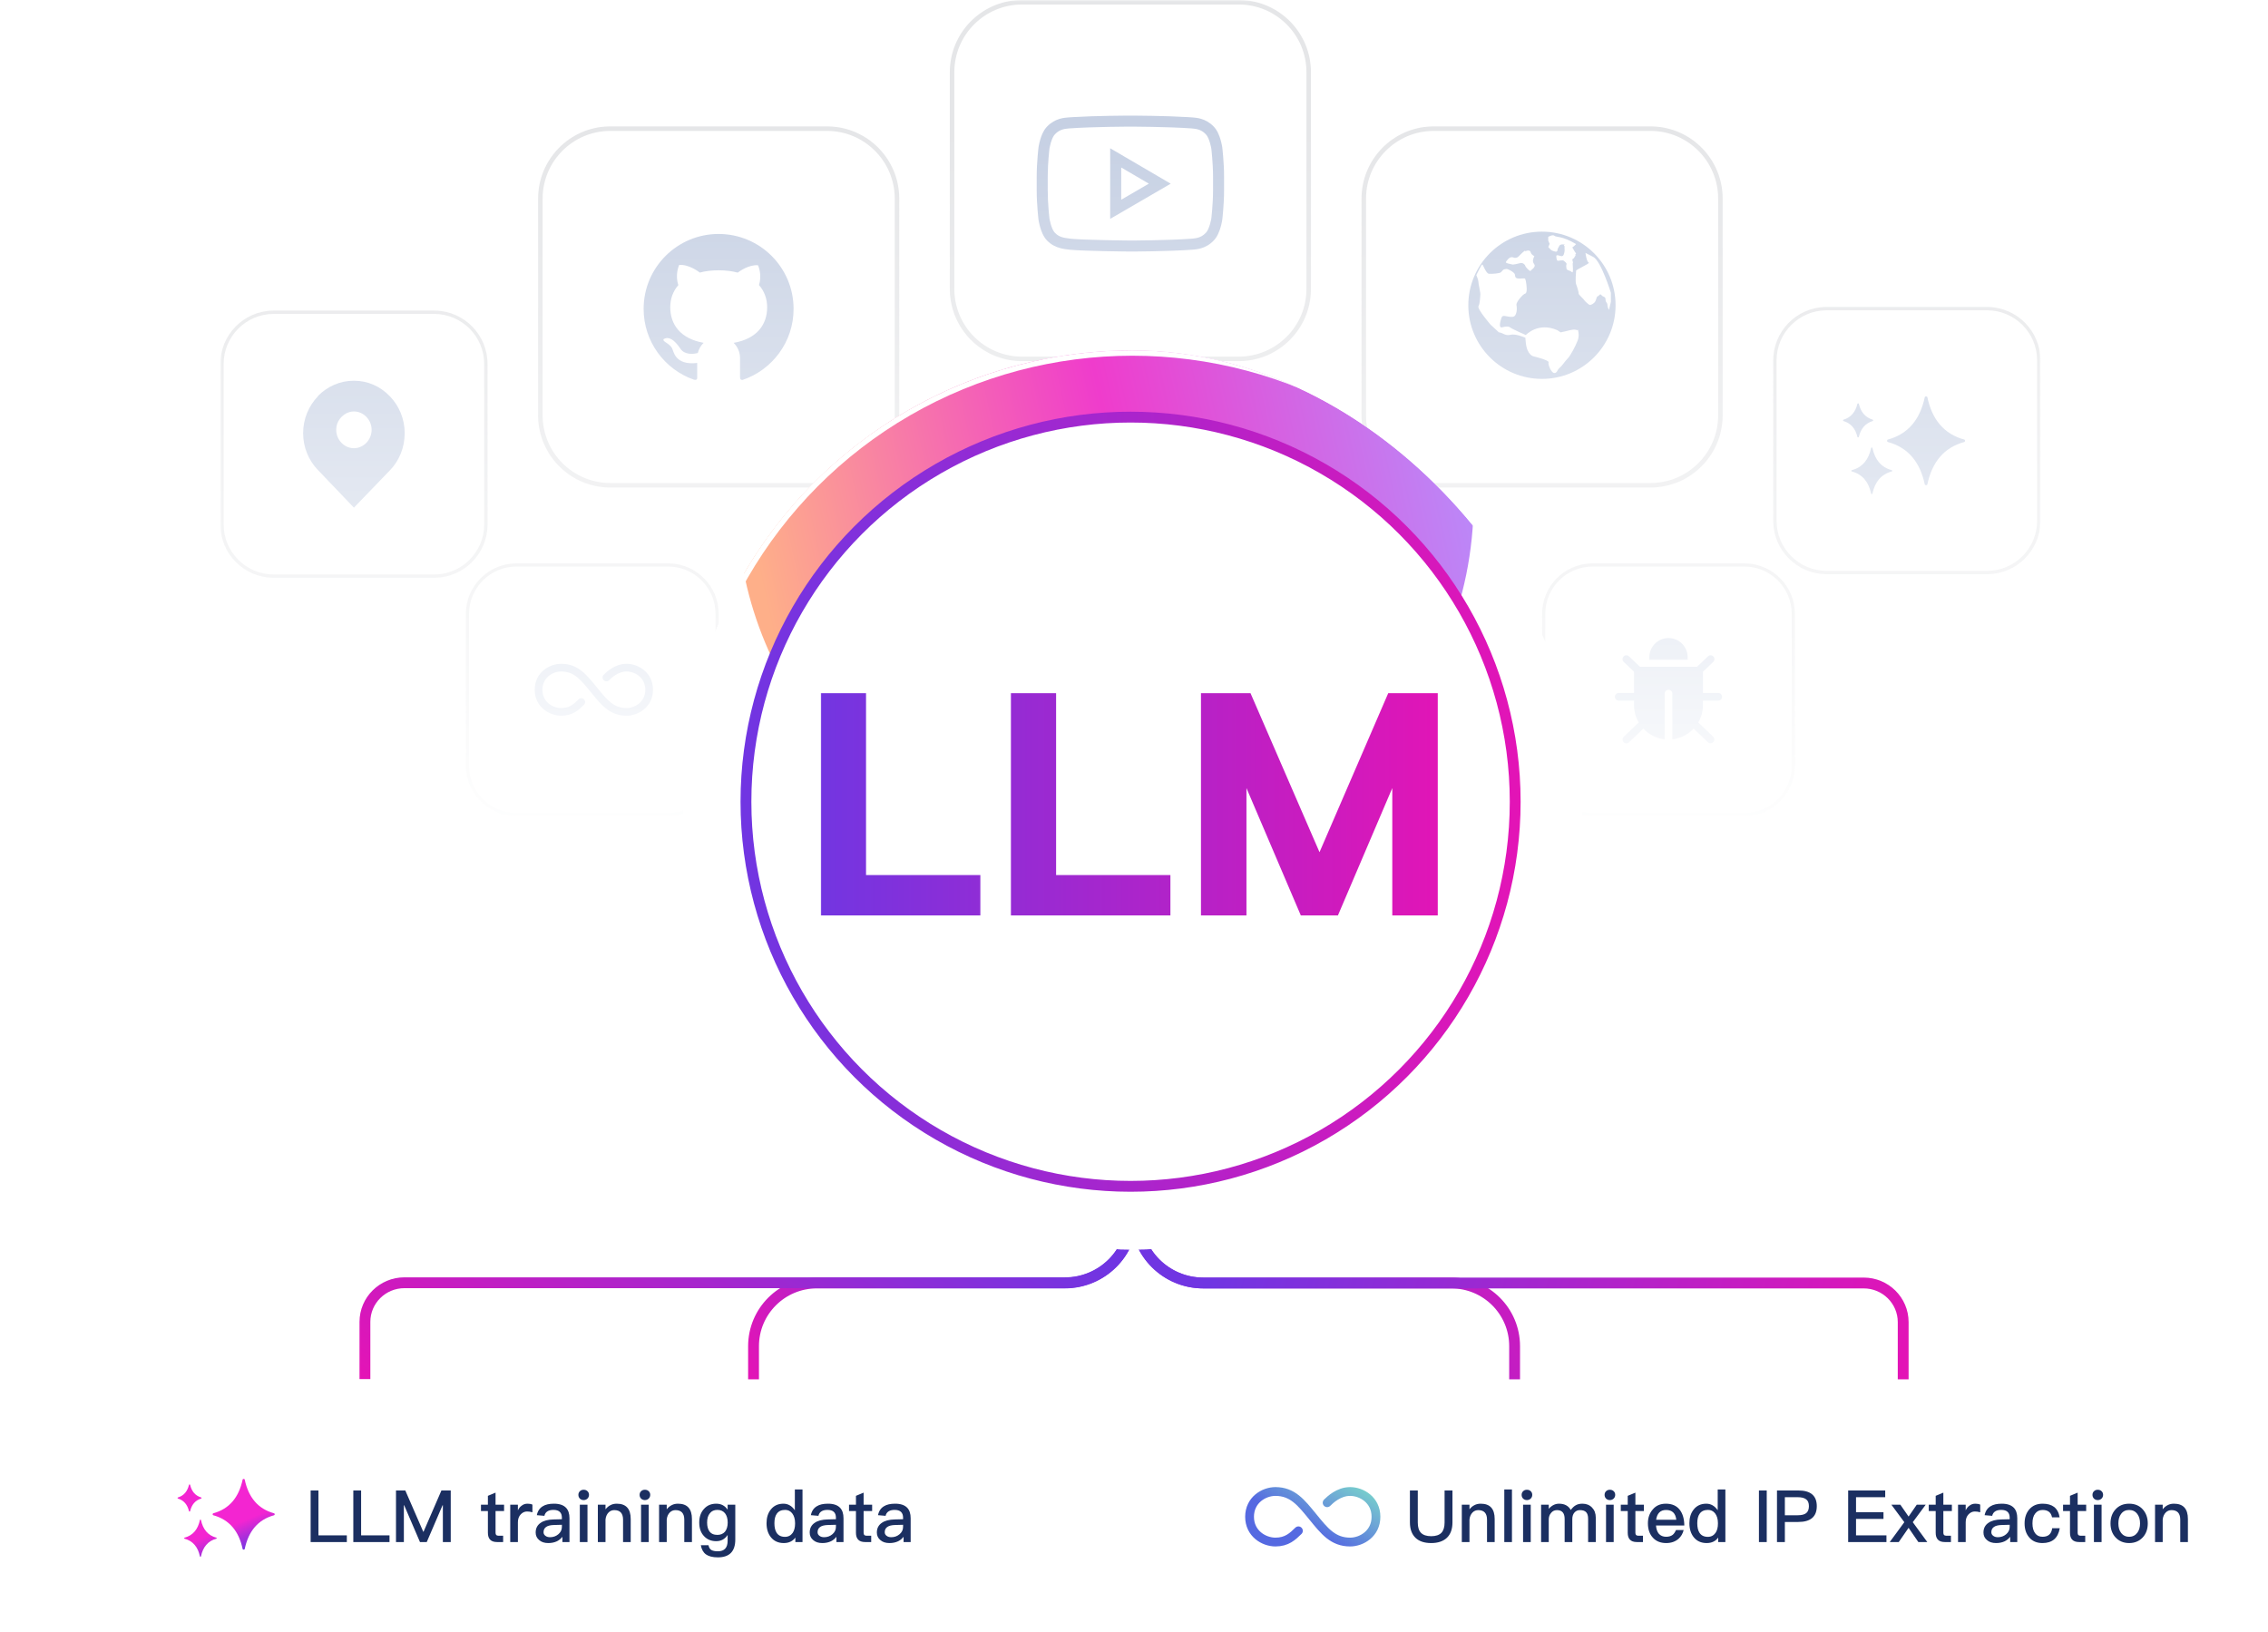 <svg width="628" height="452" viewBox="0 0 628 452" fill="none" xmlns="http://www.w3.org/2000/svg">
<mask id="mask0_10220_28064" style="mask-type:alpha" maskUnits="userSpaceOnUse" x="61" y="0" width="504" height="226">
<rect x="61" width="504" height="226" fill="url(#paint0_linear_10220_28064)"/>
</mask>
<g mask="url(#mask0_10220_28064)">
<path d="M263 20C263 8.954 271.954 0 283 0H343C354.046 0 363 8.954 363 20V80C363 91.046 354.046 100 343 100H283C271.954 100 263 91.046 263 80V20Z" fill="white"/>
<g filter="url(#filter0_d_10220_28064)">
<path d="M343 98.75V100H283V98.75H343ZM361.75 80V20C361.75 9.645 353.355 1.25 343 1.25H283C272.645 1.25 264.25 9.645 264.25 20V80C264.25 90.355 272.645 98.75 283 98.75V100L282.483 99.993C271.848 99.724 263.276 91.152 263.007 80.517L263 80V20C263 9.127 271.676 0.281 282.483 0.007L283 0H343L343.517 0.007C354.324 0.281 363 9.127 363 20V80L362.993 80.517C362.724 91.152 354.152 99.724 343.517 99.993L343 100V98.75C353.355 98.75 361.75 90.355 361.75 80Z" fill="#E5E6E8"/>
</g>
<path d="M287.059 52.691V48.958C287.059 46.913 287.185 44.879 287.309 43.365C287.371 42.606 287.433 41.973 287.479 41.528C287.503 41.306 287.522 41.131 287.536 41.01C287.543 40.949 287.549 40.902 287.553 40.87C287.555 40.854 287.556 40.842 287.557 40.833C287.557 40.829 287.558 40.826 287.559 40.823V40.819C287.559 40.819 287.559 40.819 289.058 41.003L287.559 40.819L287.562 40.793L289.073 41.005C287.645 40.804 287.567 40.794 287.562 40.793V40.79C287.563 40.789 287.563 40.788 287.563 40.786C287.564 40.783 287.564 40.779 287.564 40.774C287.566 40.765 287.568 40.752 287.57 40.736C287.575 40.705 287.582 40.661 287.591 40.606C287.609 40.497 287.637 40.343 287.674 40.155C287.748 39.782 287.863 39.266 288.029 38.695C288.322 37.692 288.84 36.278 289.737 35.254L289.922 35.054C292.218 32.648 294.88 32.626 295.727 32.525L295.762 32.522L295.796 32.519L297.13 32.43C300.318 32.236 303.988 32.134 306.982 32.079C308.697 32.048 310.199 32.031 311.271 32.023C311.806 32.02 312.235 32.018 312.53 32.017C312.678 32.016 312.793 32.017 312.87 32.017C312.909 32.017 312.939 32.016 312.959 32.016H313.041C313.061 32.016 313.09 32.017 313.129 32.017C313.206 32.017 313.321 32.016 313.469 32.017C313.764 32.018 314.193 32.02 314.729 32.023C315.801 32.031 317.302 32.048 319.017 32.079C322.011 32.134 325.681 32.236 328.869 32.43L330.203 32.519L330.238 32.522L330.272 32.525C331.115 32.626 333.78 32.648 336.074 35.054C337.086 36.086 337.656 37.623 337.969 38.693C338.136 39.264 338.251 39.78 338.325 40.153C338.362 40.341 338.39 40.494 338.408 40.603L338.435 40.77C338.435 40.775 338.436 40.779 338.437 40.782V40.789C338.432 40.79 338.385 40.796 337.878 40.868L338.437 40.789L338.438 40.803L338.44 40.816V40.818C338.441 40.819 338.441 40.82 338.441 40.821C338.442 40.824 338.442 40.827 338.442 40.831C338.443 40.84 338.445 40.852 338.447 40.868C338.451 40.9 338.456 40.947 338.463 41.008C338.477 41.129 338.496 41.305 338.52 41.527C338.566 41.972 338.629 42.606 338.691 43.365C338.815 44.881 338.94 46.916 338.94 48.962V52.693C338.94 54.74 338.815 56.774 338.691 58.289C338.629 59.048 338.566 59.681 338.52 60.126C338.496 60.349 338.477 60.525 338.463 60.645C338.456 60.706 338.451 60.753 338.447 60.785C338.445 60.801 338.443 60.814 338.442 60.822C338.442 60.826 338.442 60.83 338.441 60.832C338.441 60.833 338.441 60.834 338.44 60.835L338.439 60.85L338.438 60.862L338.437 60.864V60.869C338.436 60.872 338.435 60.876 338.435 60.881C338.433 60.89 338.431 60.903 338.429 60.919C338.424 60.95 338.417 60.994 338.408 61.049C338.39 61.158 338.362 61.312 338.325 61.5C338.251 61.873 338.136 62.389 337.97 62.96C337.659 64.024 337.094 65.549 336.092 66.582L336.093 66.583C333.795 69.007 331.12 69.029 330.275 69.132L330.239 69.136L330.202 69.139C326.744 69.39 322.439 69.519 319.014 69.585C317.298 69.618 315.795 69.636 314.723 69.645C314.186 69.65 313.757 69.652 313.461 69.653C313.313 69.654 313.199 69.655 313.121 69.655H312.948C312.924 69.655 312.888 69.655 312.841 69.654C312.746 69.653 312.608 69.651 312.43 69.649C312.074 69.645 311.562 69.639 310.935 69.631C309.681 69.614 307.968 69.588 306.132 69.55C302.489 69.474 298.274 69.348 296.25 69.151L296.182 69.145L296.114 69.133C295.416 69.001 292.221 69.006 289.922 66.599C288.91 65.566 288.342 64.029 288.029 62.959C287.863 62.389 287.748 61.872 287.674 61.499C287.637 61.312 287.609 61.158 287.591 61.049L287.564 60.882C287.564 60.877 287.564 60.872 287.563 60.869C287.563 60.868 287.563 60.866 287.562 60.865V60.863L287.559 60.836V60.832C287.558 60.83 287.557 60.826 287.557 60.822C287.556 60.814 287.555 60.801 287.553 60.785C287.549 60.753 287.543 60.706 287.536 60.645C287.522 60.525 287.503 60.349 287.479 60.126C287.433 59.681 287.371 59.047 287.309 58.288C287.185 56.773 287.059 54.738 287.059 52.691ZM324.166 50.864L307.404 60.608V41.054L324.166 50.864ZM310.456 55.305L318.109 50.855L310.456 46.375V55.305ZM290.111 52.691C290.111 54.625 290.229 56.57 290.35 58.039C290.41 58.772 290.47 59.381 290.515 59.807C290.537 60.019 290.556 60.186 290.568 60.298C290.575 60.354 290.58 60.397 290.583 60.425C290.584 60.43 290.584 60.434 290.584 60.438L290.585 60.44C290.585 60.443 290.586 60.45 290.587 60.459C290.59 60.478 290.595 60.508 290.602 60.549C290.615 60.631 290.637 60.754 290.667 60.907C290.728 61.216 290.824 61.641 290.959 62.103C291.214 62.975 291.553 63.776 291.936 64.27L292.103 64.464L292.119 64.481C293.503 65.939 295.127 65.862 296.573 66.116C298.468 66.298 302.532 66.421 306.195 66.498C308.022 66.536 309.727 66.563 310.976 66.58C311.599 66.588 312.109 66.594 312.463 66.598C312.64 66.6 312.778 66.602 312.871 66.603C312.918 66.603 312.954 66.603 312.978 66.603H313.111C313.187 66.603 313.3 66.602 313.446 66.602C313.738 66.6 314.164 66.598 314.696 66.594C315.761 66.585 317.251 66.566 318.954 66.533C322.357 66.467 326.583 66.34 329.952 66.096C331.017 65.971 332.48 65.958 333.878 64.483L333.887 64.474L333.896 64.465C334.347 64.005 334.749 63.101 335.04 62.103C335.175 61.64 335.271 61.216 335.332 60.907C335.362 60.754 335.384 60.631 335.397 60.549C335.404 60.508 335.409 60.478 335.412 60.459V60.456C335.413 60.449 335.414 60.439 335.416 60.425C335.419 60.397 335.424 60.354 335.431 60.298C335.444 60.186 335.462 60.019 335.484 59.807C335.529 59.382 335.59 58.772 335.649 58.04C335.77 56.571 335.889 54.627 335.889 52.693V48.962C335.889 47.029 335.77 45.084 335.649 43.614C335.59 42.882 335.529 42.272 335.484 41.847C335.462 41.634 335.444 41.468 335.431 41.355C335.424 41.3 335.419 41.257 335.416 41.228C335.414 41.215 335.413 41.204 335.412 41.197C335.412 41.195 335.412 41.194 335.412 41.192C335.409 41.173 335.404 41.144 335.397 41.105C335.384 41.024 335.363 40.901 335.332 40.747C335.271 40.438 335.176 40.014 335.04 39.551C334.748 38.554 334.347 37.65 333.896 37.19L333.878 37.172C332.483 35.7 331.02 35.682 329.96 35.56C326.59 35.316 322.364 35.192 318.961 35.13C317.259 35.099 315.77 35.083 314.707 35.075C314.176 35.071 313.751 35.07 313.459 35.069C313.313 35.069 313.2 35.069 313.124 35.068H312.875C312.799 35.069 312.687 35.069 312.541 35.069C312.249 35.07 311.824 35.071 311.292 35.075C310.229 35.083 308.739 35.099 307.038 35.13C303.634 35.192 299.406 35.315 296.036 35.56C294.976 35.682 293.515 35.701 292.119 37.172L292.11 37.181L292.103 37.19C291.652 37.65 291.25 38.553 290.959 39.551C290.824 40.014 290.728 40.439 290.667 40.748C290.637 40.901 290.615 41.025 290.602 41.106C290.595 41.147 290.591 41.177 290.588 41.196C290.587 41.205 290.586 41.211 290.585 41.215C290.584 41.219 290.584 41.225 290.583 41.23C290.58 41.258 290.575 41.301 290.568 41.357C290.556 41.469 290.537 41.636 290.515 41.848C290.47 42.273 290.41 42.882 290.35 43.614C290.229 45.082 290.111 47.026 290.111 48.958V52.691Z" fill="#C6D0E3"/>
<path d="M149 55C149 43.954 157.954 35 169 35H229C240.046 35 249 43.954 249 55V115C249 126.046 240.046 135 229 135H169C157.954 135 149 126.046 149 115V55Z" fill="white"/>
<g filter="url(#filter1_d_10220_28064)">
<path d="M229 133.75V135H169V133.75H229ZM247.75 115V55C247.75 44.645 239.355 36.25 229 36.25H169C158.645 36.25 150.25 44.645 150.25 55V115C150.25 125.355 158.645 133.75 169 133.75V135L168.483 134.993C157.848 134.724 149.276 126.152 149.007 115.517L149 115V55C149 44.127 157.676 35.281 168.483 35.007L169 35H229L229.517 35.007C240.324 35.281 249 44.127 249 55V115L248.993 115.517C248.724 126.152 240.152 134.724 229.517 134.993L229 135V133.75C239.355 133.75 247.75 125.355 247.75 115Z" fill="#E5E6E8"/>
</g>
<path d="M198.981 64.789C187.51 64.784 178.219 74.071 178.219 85.533C178.219 94.597 184.031 102.302 192.125 105.132C193.216 105.405 193.049 104.631 193.049 104.102V100.507C186.754 101.244 186.499 97.079 186.077 96.383C185.223 94.927 183.205 94.555 183.808 93.86C185.242 93.122 186.703 94.045 188.396 96.545C189.621 98.359 192.01 98.053 193.22 97.751C193.485 96.661 194.051 95.687 194.83 94.931C188.308 93.762 185.59 89.782 185.59 85.051C185.59 82.755 186.346 80.644 187.83 78.942C186.884 76.135 187.918 73.732 188.057 73.375C190.752 73.134 193.554 75.305 193.772 75.477C195.303 75.064 197.052 74.846 199.009 74.846C200.976 74.846 202.729 75.073 204.274 75.49C204.798 75.092 207.396 73.227 209.901 73.454C210.035 73.811 211.047 76.158 210.156 78.928C211.659 80.635 212.424 82.764 212.424 85.065C212.424 89.805 209.688 93.79 203.147 94.94C204.237 96.017 204.914 97.51 204.914 99.162V104.38C204.951 104.798 204.914 105.21 205.61 105.21C213.825 102.441 219.74 94.681 219.74 85.538C219.74 74.071 210.444 64.789 198.981 64.789Z" fill="#C6D0E3"/>
<g filter="url(#filter2_d_10220_28064)">
<path d="M129 170C129 162.268 135.268 156 143 156H185C192.732 156 199 162.268 199 170V212C199 219.732 192.732 226 185 226H143C135.268 226 129 219.732 129 212V170Z" fill="white"/>
</g>
<g filter="url(#filter3_d_10220_28064)">
<path d="M185 225.125V226H143V225.125H185ZM198.125 212V170C198.125 162.751 192.249 156.875 185 156.875H143C135.751 156.875 129.875 162.751 129.875 170V212C129.875 219.249 135.751 225.125 143 225.125V226L142.639 225.995C135.194 225.807 129.193 219.806 129.005 212.361L129 212V170C129 162.389 135.074 156.197 142.639 156.005L143 156H185L185.361 156.005C192.926 156.197 199 162.389 199 170V212L198.995 212.361C198.807 219.806 192.806 225.807 185.361 225.995L185 226V225.125C192.249 225.125 198.125 219.249 198.125 212Z" fill="#E5E6E8"/>
</g>
<path d="M148.059 190.999C148.059 186.159 152.2 183.809 155.389 183.809C160.154 183.809 162.555 187.017 165.261 190.324C168.123 193.822 169.898 196.058 173.484 196.059C175.864 196.059 178.684 194.326 178.684 190.999C178.684 187.673 175.864 185.939 173.484 185.939C171.184 185.94 169.382 187.653 168.661 188.357C168.241 188.769 167.567 188.761 167.155 188.341C166.744 187.92 166.751 187.246 167.172 186.835C167.843 186.178 170.217 183.809 173.484 183.809C176.673 183.809 180.814 186.159 180.814 190.999C180.814 195.839 176.673 198.189 173.484 198.189C168.719 198.189 166.318 194.981 163.612 191.674C160.75 188.176 158.975 185.94 155.389 185.939C153.009 185.939 150.189 187.673 150.189 190.999C150.189 194.326 153.009 196.059 155.389 196.059C157.713 196.058 158.835 194.987 160.212 193.641C160.633 193.229 161.306 193.237 161.718 193.657C162.129 194.078 162.122 194.752 161.701 195.163C160.295 196.538 158.632 198.189 155.389 198.189C152.2 198.189 148.059 195.839 148.059 190.999Z" fill="#C6D0E3"/>
<g filter="url(#filter4_d_10220_28064)">
<path d="M427 170C427 162.268 433.268 156 441 156H483C490.732 156 497 162.268 497 170V212C497 219.732 490.732 226 483 226H441C433.268 226 427 219.732 427 212V170Z" fill="white"/>
</g>
<g filter="url(#filter5_d_10220_28064)">
<path d="M483 225.125V226H441V225.125H483ZM496.125 212V170C496.125 162.751 490.249 156.875 483 156.875H441C433.751 156.875 427.875 162.751 427.875 170V212C427.875 219.249 433.751 225.125 441 225.125V226L440.639 225.995C433.194 225.807 427.193 219.806 427.005 212.361L427 212V170C427 162.389 433.074 156.197 440.639 156.005L441 156H483L483.361 156.005C490.926 156.197 497 162.389 497 170V212L496.995 212.361C496.807 219.806 490.806 225.807 483.361 225.995L483 226V225.125C490.249 225.125 496.125 219.249 496.125 212Z" fill="#E5E6E8"/>
</g>
<path d="M475.781 191.882H471.54V186.007L474.392 183.284C474.493 183.188 474.574 183.073 474.63 182.946C474.686 182.818 474.717 182.681 474.72 182.542C474.724 182.403 474.699 182.264 474.649 182.135C474.599 182.005 474.523 181.886 474.427 181.785C474.331 181.685 474.216 181.604 474.089 181.547C473.961 181.491 473.824 181.461 473.685 181.457C473.546 181.454 473.407 181.478 473.277 181.529C473.148 181.579 473.029 181.654 472.928 181.75L469.905 184.638H454.093L451.068 181.751C450.968 181.655 450.849 181.58 450.719 181.53C450.59 181.48 450.451 181.455 450.312 181.459C450.173 181.462 450.036 181.492 449.909 181.549C449.781 181.605 449.666 181.686 449.57 181.786C449.474 181.887 449.399 182.006 449.349 182.135C449.298 182.265 449.274 182.404 449.278 182.543C449.281 182.682 449.311 182.819 449.368 182.946C449.424 183.073 449.505 183.188 449.605 183.284L452.457 186.008V191.884H448.216C447.935 191.884 447.666 191.995 447.467 192.194C447.268 192.393 447.156 192.663 447.156 192.944C447.156 193.225 447.268 193.495 447.467 193.693C447.666 193.892 447.935 194.004 448.216 194.004H452.457V195.24C452.457 196.995 452.931 198.639 453.757 200.051L449.605 204.015C449.402 204.209 449.284 204.476 449.277 204.757C449.271 205.039 449.376 205.311 449.57 205.514C449.764 205.718 450.031 205.836 450.313 205.842C450.594 205.849 450.866 205.743 451.069 205.549L455.036 201.763C456.587 203.424 458.681 204.474 460.94 204.723V192.06C460.94 191.778 461.051 191.509 461.25 191.31C461.449 191.111 461.719 190.999 462 190.999C462.281 190.999 462.551 191.111 462.75 191.31C462.948 191.509 463.06 191.778 463.06 192.06V204.723C465.318 204.473 467.412 203.423 468.964 201.763L472.93 205.549C473.136 205.73 473.404 205.824 473.677 205.812C473.951 205.8 474.209 205.682 474.398 205.484C474.587 205.286 474.692 205.023 474.691 204.749C474.691 204.475 474.584 204.212 474.394 204.015L470.242 200.051C471.095 198.591 471.543 196.931 471.54 195.24V194.003H475.781C476.062 194.003 476.332 193.891 476.531 193.692C476.73 193.493 476.841 193.224 476.841 192.943C476.841 192.661 476.73 192.392 476.531 192.193C476.332 191.994 476.062 191.882 475.781 191.882Z" fill="#C6D0E3"/>
<path d="M467.301 181.981C467.301 180.575 466.743 179.226 465.748 178.232C464.754 177.238 463.406 176.68 462 176.68C460.594 176.68 459.246 177.238 458.252 178.232C457.258 179.226 456.699 180.575 456.699 181.981V182.688H467.301V181.981Z" fill="#C6D0E3"/>
<path d="M491 99.8C491 91.626 497.626 85 505.8 85H550.2C558.374 85 565 91.626 565 99.8V144.2C565 152.374 558.374 159 550.2 159H505.8C497.626 159 491 152.374 491 144.2V99.8Z" fill="white"/>
<g filter="url(#filter6_d_10220_28064)">
<path d="M550.2 158.075V159H505.8V158.075H550.2ZM564.075 144.2V99.8C564.075 92.137 557.863 85.925 550.2 85.925H505.8C498.137 85.925 491.925 92.137 491.925 99.8V144.2C491.925 151.863 498.137 158.075 505.8 158.075V159L505.418 158.995C497.548 158.796 491.204 152.452 491.005 144.582L491 144.2V99.8C491 91.754 497.421 85.207 505.418 85.005L505.8 85H550.2L550.582 85.005C558.579 85.207 565 91.754 565 99.8V144.2L564.995 144.582C564.796 152.452 558.452 158.796 550.582 158.995L550.2 159V158.075C557.863 158.075 564.075 151.863 564.075 144.2Z" fill="#E5E6E8"/>
</g>
<g clip-path="url(#clip0_10220_28064)">
<path d="M522.756 121.714C522.451 121.797 522.451 122.316 522.756 122.398C525.535 123.156 527.78 124.539 529.491 126.549C531.142 128.486 532.298 131.007 532.957 134.109C533.025 134.431 533.611 134.431 533.681 134.109C534.34 131.007 535.495 128.486 537.145 126.549C538.858 124.539 541.103 123.156 543.882 122.398C544.185 122.313 544.185 121.797 543.882 121.714C541.103 120.956 538.858 119.573 537.145 117.564C535.494 115.626 534.339 113.106 533.681 110.003C533.611 109.681 533.025 109.681 532.957 110.003C532.298 113.106 531.142 115.626 529.491 117.564C527.78 119.573 525.535 120.956 522.756 121.714ZM512.736 130.202C512.587 130.241 512.587 130.496 512.736 130.539C514.204 130.93 515.389 131.656 516.291 132.714C517.159 133.732 517.765 135.062 518.108 136.702C518.142 136.865 518.434 136.865 518.468 136.702C518.81 135.062 519.417 133.732 520.285 132.714C521.186 131.656 522.371 130.93 523.84 130.539C523.992 130.496 523.992 130.241 523.84 130.199C522.371 129.807 521.186 129.082 520.285 128.025C519.417 127.003 518.81 125.672 518.468 124.036C518.434 123.871 518.142 123.871 518.108 124.036C517.765 125.676 517.158 127.004 516.291 128.025C515.389 129.082 514.204 129.808 512.736 130.202ZM510.452 116.218C510.303 116.263 510.303 116.538 510.452 116.585C511.487 116.894 512.329 117.43 512.977 118.191C513.599 118.918 514.044 119.851 514.312 120.99C514.348 121.149 514.659 121.149 514.698 120.99C514.968 119.851 515.411 118.918 516.031 118.191C516.681 117.43 517.523 116.894 518.558 116.583C518.707 116.538 518.707 116.263 518.558 116.218C517.523 115.907 516.681 115.37 516.031 114.61C515.412 113.881 514.968 112.948 514.698 111.81C514.659 111.651 514.348 111.651 514.312 111.81C514.041 112.948 513.597 113.881 512.977 114.61C512.328 115.371 511.487 115.908 510.452 116.221V116.218Z" fill="#C6D0E3"/>
</g>
<path d="M377 55C377 43.954 385.954 35 397 35H457C468.046 35 477 43.954 477 55V115C477 126.046 468.046 135 457 135H397C385.954 135 377 126.046 377 115V55Z" fill="white"/>
<g filter="url(#filter7_d_10220_28064)">
<path d="M457 133.75V135H397V133.75H457ZM475.75 115V55C475.75 44.645 467.355 36.25 457 36.25H397C386.645 36.25 378.25 44.645 378.25 55V115C378.25 125.355 386.645 133.75 397 133.75V135L396.483 134.993C385.848 134.724 377.276 126.152 377.007 115.517L377 115V55C377 44.127 385.676 35.281 396.483 35.007L397 35H457L457.517 35.007C468.324 35.281 477 44.127 477 55V115L476.993 115.517C476.724 126.152 468.152 134.724 457.517 134.993L457 135V133.75C467.355 133.75 475.75 125.355 475.75 115Z" fill="#E5E6E8"/>
</g>
<path d="M426.958 64.144C415.698 64.144 406.57 73.272 406.57 84.532C406.57 95.792 415.698 104.919 426.958 104.919C438.217 104.919 447.345 95.792 447.345 84.532C447.345 73.272 438.217 64.144 426.958 64.144ZM428.699 65.589C428.699 65.589 429.976 64.848 430.42 65.293C430.865 65.737 432.42 65.219 436.42 67.589C436.42 67.589 435.539 68.528 435.346 68.472C435.459 68.676 435.805 69.299 436.05 69.683C436.346 70.149 436.42 70.181 436.42 70.181L436.124 70.626L436.42 70.7C436.124 70.626 435.976 71.514 435.547 71.662C435.118 71.811 435.679 72.625 435.531 72.773C435.383 72.922 435.605 74.255 435.531 75.04C435.457 75.826 435.161 75.144 434.79 75.04C434.42 74.937 433.828 74.699 433.777 74.477C433.726 74.255 433.605 73.588 433.753 73.218C433.902 72.847 433.309 72.477 433.013 72.206C432.716 71.934 431.531 72.255 431.309 72.206C431.087 72.156 430.939 71.514 430.939 70.922C430.939 70.329 431.976 70.996 432.559 70.922C433.143 70.848 433.235 69.371 433.235 69.371L433.201 68.116C432.962 68.02 432.923 67.896 433.309 67.737C433.309 67.737 432.05 67.441 431.754 68.107C431.457 68.774 431.309 68.709 431.235 69.371C431.161 70.033 430.001 69.45 429.729 69.371C429.458 69.292 428.717 68.403 428.717 68.403C428.939 67.885 429.087 67.515 429.087 67.515L428.699 66.626V65.589ZM417.014 72.477C417.14 72.31 417.977 70.848 419.014 71.292C420.051 71.737 420.717 70.774 420.717 70.774C420.717 70.774 422.24 69.218 422.33 69.441L422.421 69.663C422.33 69.441 423.68 69.07 423.828 69.811C423.976 70.552 424.865 70.924 424.865 70.924C424.865 70.924 424.347 71.811 424.495 72.477C424.643 73.144 425.162 73.292 424.865 73.885C424.569 74.477 423.976 74.699 423.828 74.996C423.68 75.292 422.462 74.033 422.33 73.588C422.199 73.144 421.548 72.7 420.985 72.848C420.421 72.996 418.94 73.366 418.643 73.218C418.347 73.07 416.667 72.94 417.014 72.477ZM436.864 94.254C436.272 95.809 434.865 98.475 434.124 99.216C433.383 99.957 432.494 101.364 431.828 101.883C431.161 102.401 431.161 103.364 430.346 103.29C429.532 103.216 428.569 100.92 428.791 100.327C429.013 99.735 424.717 98.698 424.717 98.698C424.717 98.698 422.865 98.475 422.495 94.92C422.429 94.287 422.387 93.838 422.362 93.526C421.805 93.281 419.622 92.377 418.273 92.698C416.718 93.068 416.347 92.204 415.014 92.007L412.718 89.883C412.718 89.883 408.941 85.513 409.385 84.773C409.829 84.032 409.829 82.032 409.903 81.588C409.977 81.143 409.312 78.329 409.349 77.958C409.385 77.588 408.792 76.181 408.792 76.181C408.792 76.181 410.2 73.218 410.422 73.218C410.644 73.218 411.459 75.736 412.274 75.81C413.088 75.884 415.31 75.736 415.644 75.366C415.977 74.996 416.273 74.551 416.644 74.551C417.014 74.551 417.014 74.329 417.681 74.625C418.347 74.921 419.088 75.366 419.384 75.81C419.68 76.255 419.162 77.144 420.717 77.144C422.273 77.144 422.273 76.773 422.495 77.81C422.717 78.847 422.981 81.143 422.331 81.291C421.68 81.439 419.755 83.694 419.903 84.419C420.051 85.143 420.051 86.254 419.755 86.921C419.458 87.587 419.236 87.809 418.125 87.735C417.014 87.661 416.075 87.069 415.767 87.958C415.459 88.846 414.869 90.849 415.903 90.647C415.903 90.647 417.533 90.151 418.125 90.647C418.718 91.142 422.495 92.772 422.495 92.772C422.495 92.772 425.902 89.069 431.235 91.439L432.124 92.031L433.605 91.709C433.605 91.709 435.531 91.142 436.198 91.291L436.865 91.439V91.142C436.864 91.143 437.457 92.698 436.864 94.254ZM445.53 85.81C445.53 85.81 445.086 85.143 445.086 84.442C445.086 83.741 444.568 83.81 444.568 82.921C444.568 82.032 443.901 82.329 443.457 81.736C443.012 81.143 442.79 81.958 442.42 82.032C442.049 82.106 442.123 82.699 441.753 83.402C441.383 84.106 440.42 84.55 440.123 84.419C439.827 84.287 438.716 83.291 438.642 83.069C438.568 82.847 437.087 81.588 437.128 81.291C437.169 80.995 436.716 79.44 436.42 78.699C436.124 77.958 436.42 75.04 436.42 75.04C435.976 74.789 440.494 72.922 439.901 72.699C439.309 72.477 439.012 70.033 439.012 70.033L441.169 71.144C443.325 72.255 446.049 81.069 446.049 81.069V83.588L445.53 85.81Z" fill="#C6D0E3"/>
<path d="M61 100.8C61 92.626 67.626 86 75.8 86H120.2C128.374 86 135 92.626 135 100.8V145.2C135 153.374 128.374 160 120.2 160H75.8C67.626 160 61 153.374 61 145.2V100.8Z" fill="white"/>
<g filter="url(#filter8_d_10220_28064)">
<path d="M120.2 159.075V160H75.8V159.075H120.2ZM134.075 145.2V100.8C134.075 93.137 127.863 86.925 120.2 86.925H75.8C68.137 86.925 61.925 93.137 61.925 100.8V145.2C61.925 152.863 68.137 159.075 75.8 159.075V160L75.418 159.995C67.548 159.796 61.204 153.452 61.005 145.582L61 145.2V100.8C61 92.754 67.421 86.207 75.418 86.005L75.8 86H120.2L120.582 86.005C128.579 86.207 135 92.754 135 100.8V145.2L134.995 145.582C134.796 153.452 128.452 159.796 120.582 159.995L120.2 160V159.075C127.863 159.075 134.075 152.863 134.075 145.2Z" fill="#E5E6E8"/>
</g>
<g clip-path="url(#clip1_10220_28064)">
<path d="M107.988 109.773L107.895 109.681C105.305 106.998 101.883 105.426 97.998 105.426C94.112 105.426 90.69 106.998 88.1 109.588L88.007 109.773C85.51 112.363 83.938 115.971 83.938 119.948C83.938 123.926 85.51 127.533 88.007 130.123L88.1 130.216L97.998 140.576L107.895 130.308L107.988 130.216C110.485 127.626 112.057 124.018 112.057 119.948C112.057 115.971 110.485 112.363 107.988 109.773ZM97.998 124.111C95.315 124.111 93.095 121.798 93.095 119.023C93.095 117.821 93.465 116.803 94.112 115.971C95.037 114.768 96.425 113.936 97.998 113.936C100.68 113.936 102.9 116.248 102.9 119.023C102.9 121.798 100.68 124.111 97.998 124.111Z" fill="#C6D0E3"/>
</g>
</g>
<path d="M313.475 325.066V336.673C313.475 346.942 305.142 355.266 294.861 355.266H226.171C216.495 355.266 208.652 363.101 208.652 372.765V381.939" stroke="url(#paint1_linear_10220_28064)" stroke-width="3"/>
<path d="M314.566 325.066V336.673C314.566 346.942 322.9 355.266 333.18 355.266H401.87C411.546 355.266 419.389 363.101 419.389 372.765V381.939" stroke="url(#paint2_linear_10220_28064)" stroke-width="3"/>
<path d="M314.566 325.066V336.85C314.566 347.021 322.9 355.266 333.18 355.266H516.035C522.082 355.266 526.984 360.116 526.984 366.099V381.939" stroke="url(#paint3_linear_10220_28064)" stroke-width="3"/>
<path d="M313.465 325V336.784C313.465 346.955 305.131 355.2 294.851 355.2H111.996C105.949 355.2 101.047 360.05 101.047 366.033V381.873" stroke="url(#paint4_linear_10220_28064)" stroke-width="3"/>
<rect y="388" width="302" height="64" rx="32" fill="white"/>
<g clip-path="url(#clip2_10220_28064)">
<path d="M59.059 419.037C58.815 419.102 58.815 419.516 59.059 419.582C61.272 420.185 63.06 421.287 64.423 422.888C65.739 424.431 66.659 426.439 67.184 428.91C67.239 429.167 67.705 429.167 67.761 428.91C68.286 426.439 69.206 424.431 70.52 422.888C71.885 421.287 73.674 420.185 75.887 419.582C76.128 419.514 76.128 419.102 75.887 419.037C73.674 418.433 71.885 417.331 70.52 415.731C69.205 414.187 68.285 412.179 67.761 409.708C67.705 409.451 67.239 409.451 67.184 409.708C66.659 412.179 65.739 414.187 64.423 415.731C63.06 417.331 61.272 418.433 59.059 419.037ZM51.077 425.798C50.958 425.829 50.958 426.032 51.077 426.066C52.246 426.378 53.19 426.956 53.908 427.799C54.6 428.61 55.083 429.67 55.356 430.976C55.383 431.106 55.615 431.106 55.642 430.976C55.916 429.67 56.398 428.61 57.09 427.799C57.808 426.956 58.751 426.378 59.922 426.066C60.043 426.032 60.043 425.829 59.922 425.796C58.751 425.483 57.808 424.906 57.09 424.064C56.398 423.25 55.916 422.19 55.642 420.886C55.615 420.755 55.383 420.755 55.356 420.886C55.083 422.192 54.599 423.251 53.908 424.064C53.19 424.906 52.246 425.484 51.077 425.798ZM49.257 414.658C49.138 414.695 49.138 414.913 49.257 414.951C50.081 415.197 50.753 415.624 51.269 416.23C51.764 416.81 52.118 417.553 52.332 418.46C52.361 418.586 52.608 418.586 52.64 418.46C52.854 417.553 53.208 416.81 53.701 416.23C54.219 415.624 54.89 415.197 55.715 414.949C55.834 414.913 55.834 414.695 55.715 414.658C54.89 414.411 54.219 413.983 53.701 413.377C53.208 412.797 52.854 412.054 52.64 411.147C52.608 411.021 52.361 411.021 52.332 411.147C52.117 412.054 51.763 412.797 51.269 413.377C50.752 413.984 50.081 414.412 49.257 414.661V414.658Z" fill="url(#paint5_linear_10220_28064)"/>
</g>
<path d="M86.015 412.72H88.175V425.14H96.035V427H86.015V412.72ZM97.832 412.72H99.992V425.14H107.852V427H97.832V412.72ZM109.648 412.72H112.228L117.208 424.16H117.268L122.228 412.72H124.808V427H122.628V416.8H122.548L118.168 427H116.288L111.908 416.8H111.828V427H109.648V412.72ZM137.217 413.32V416.66H139.577V418.42H137.217V424.42C137.217 424.7 137.277 424.9 137.397 425.04C137.517 425.16 137.697 425.24 137.957 425.24H139.317V427H137.617C136.737 427 136.077 426.76 135.677 426.3C135.277 425.86 135.097 425.24 135.097 424.42V418.42H133.177V416.66H135.097V414.2L137.217 413.32ZM146.084 416.38C146.604 416.38 147.064 416.46 147.424 416.64V418.76C146.904 418.6 146.404 418.54 145.924 418.54C145.284 418.54 144.704 418.8 144.204 419.32C143.664 419.88 143.404 420.62 143.404 421.52V427H141.284V416.66H143.404V418.22C143.664 417.66 144.004 417.24 144.404 416.96C144.884 416.56 145.444 416.38 146.084 416.38ZM153.385 416.38C154.905 416.38 156.025 416.76 156.745 417.52C157.365 418.18 157.685 419.14 157.685 420.4V427H155.725V425.54C155.325 426.06 154.825 426.48 154.225 426.78C153.545 427.1 152.745 427.28 151.825 427.28C150.745 427.28 149.905 427 149.305 426.46C148.645 425.92 148.325 425.22 148.325 424.36C148.325 423.2 148.785 422.3 149.705 421.68C150.545 421.08 151.745 420.78 153.265 420.74L155.585 420.68V420.26C155.585 418.82 154.805 418.1 153.245 418.1C152.585 418.1 152.045 418.22 151.645 418.46C151.165 418.74 150.865 419.16 150.745 419.74L148.645 419.56C148.865 418.44 149.425 417.6 150.305 417.08C151.065 416.6 152.105 416.38 153.385 416.38ZM155.585 422.22L153.405 422.28C151.465 422.32 150.505 423 150.505 424.28C150.505 424.68 150.665 425 151.005 425.26C151.325 425.52 151.765 425.66 152.305 425.66C153.205 425.66 153.965 425.38 154.605 424.84C155.245 424.3 155.585 423.62 155.585 422.82V422.22ZM161.612 412.52C162.032 412.52 162.392 412.64 162.672 412.92C162.952 413.18 163.092 413.52 163.092 413.94C163.092 414.36 162.932 414.7 162.652 414.98C162.372 415.24 162.012 415.38 161.612 415.38C161.192 415.38 160.852 415.24 160.572 414.98C160.292 414.7 160.152 414.34 160.152 413.94C160.152 413.52 160.292 413.18 160.572 412.92C160.852 412.64 161.192 412.52 161.612 412.52ZM160.552 416.66H162.672V427H160.552V416.66ZM170.782 416.38C173.342 416.38 174.642 417.78 174.642 420.62V427H172.522V420.8C172.522 419.04 171.702 418.16 170.102 418.16C169.502 418.16 168.962 418.36 168.522 418.8C168.042 419.28 167.742 419.94 167.662 420.78V427H165.542V416.66H167.662V417.94C168.062 417.42 168.522 417.04 169.042 416.78C169.562 416.5 170.142 416.38 170.782 416.38ZM178.565 412.52C178.985 412.52 179.345 412.64 179.625 412.92C179.905 413.18 180.045 413.52 180.045 413.94C180.045 414.36 179.885 414.7 179.605 414.98C179.325 415.24 178.965 415.38 178.565 415.38C178.145 415.38 177.805 415.24 177.525 414.98C177.245 414.7 177.105 414.34 177.105 413.94C177.105 413.52 177.245 413.18 177.525 412.92C177.805 412.64 178.145 412.52 178.565 412.52ZM177.505 416.66H179.625V427H177.505V416.66ZM187.735 416.38C190.295 416.38 191.595 417.78 191.595 420.62V427H189.475V420.8C189.475 419.04 188.655 418.16 187.055 418.16C186.455 418.16 185.915 418.36 185.475 418.8C184.995 419.28 184.695 419.94 184.615 420.78V427H182.495V416.66H184.615V417.94C185.015 417.42 185.475 417.04 185.995 416.78C186.515 416.5 187.095 416.38 187.735 416.38ZM198.318 416.38C199.678 416.38 200.718 416.92 201.478 418.04V416.66H203.598V426.32C203.598 429.6 201.978 431.24 198.778 431.24C197.338 431.24 196.238 430.96 195.478 430.42C194.718 429.86 194.258 429.02 194.058 427.88H196.178C196.298 428.48 196.538 428.92 196.938 429.18C197.318 429.42 197.938 429.56 198.778 429.56C200.578 429.56 201.478 428.58 201.478 426.64V425.04C200.718 426.18 199.678 426.76 198.318 426.76C196.918 426.76 195.778 426.28 194.918 425.34C194.038 424.4 193.618 423.16 193.618 421.6C193.618 420.04 194.038 418.8 194.918 417.84C195.778 416.86 196.918 416.38 198.318 416.38ZM198.638 418.1C197.738 418.1 197.038 418.4 196.558 419.04C196.038 419.64 195.798 420.5 195.798 421.6C195.798 422.6 195.998 423.4 196.398 423.98C196.858 424.66 197.598 425.02 198.638 425.02C199.538 425.02 200.238 424.72 200.758 424.12C201.238 423.5 201.498 422.66 201.498 421.6C201.498 420.52 201.238 419.66 200.758 419.04C200.238 418.4 199.538 418.1 198.638 418.1ZM220.091 412.44H222.211V427H220.231V425.76C219.511 426.76 218.431 427.28 217.031 427.28C215.511 427.28 214.311 426.74 213.451 425.66C212.651 424.66 212.251 423.36 212.251 421.78C212.251 420.26 212.631 419 213.431 418C214.271 416.92 215.451 416.38 216.931 416.38C218.191 416.38 219.251 416.98 220.091 418.2V412.44ZM217.411 418.1C216.371 418.1 215.591 418.44 215.091 419.16C214.651 419.76 214.431 420.64 214.431 421.78C214.431 422.92 214.631 423.8 215.051 424.44C215.531 425.18 216.311 425.56 217.351 425.56C218.271 425.56 218.971 425.18 219.491 424.46C219.931 423.8 220.151 422.96 220.151 421.92V421.74C220.151 420.62 219.871 419.72 219.351 419.04C218.831 418.4 218.191 418.1 217.411 418.1ZM229.264 416.38C230.784 416.38 231.904 416.76 232.624 417.52C233.244 418.18 233.564 419.14 233.564 420.4V427H231.604V425.54C231.204 426.06 230.704 426.48 230.104 426.78C229.424 427.1 228.624 427.28 227.704 427.28C226.624 427.28 225.784 427 225.184 426.46C224.524 425.92 224.204 425.22 224.204 424.36C224.204 423.2 224.664 422.3 225.584 421.68C226.424 421.08 227.624 420.78 229.144 420.74L231.464 420.68V420.26C231.464 418.82 230.684 418.1 229.124 418.1C228.464 418.1 227.924 418.22 227.524 418.46C227.044 418.74 226.744 419.16 226.624 419.74L224.524 419.56C224.744 418.44 225.304 417.6 226.184 417.08C226.944 416.6 227.984 416.38 229.264 416.38ZM231.464 422.22L229.284 422.28C227.344 422.32 226.384 423 226.384 424.28C226.384 424.68 226.544 425 226.884 425.26C227.204 425.52 227.644 425.66 228.184 425.66C229.084 425.66 229.844 425.38 230.484 424.84C231.124 424.3 231.464 423.62 231.464 422.82V422.22ZM239.131 413.32V416.66H241.491V418.42H239.131V424.42C239.131 424.7 239.191 424.9 239.311 425.04C239.431 425.16 239.611 425.24 239.871 425.24H241.231V427H239.531C238.651 427 237.991 426.76 237.591 426.3C237.191 425.86 237.011 425.24 237.011 424.42V418.42H235.091V416.66H237.011V414.2L239.131 413.32ZM247.858 416.38C249.378 416.38 250.498 416.76 251.218 417.52C251.838 418.18 252.158 419.14 252.158 420.4V427H250.198V425.54C249.798 426.06 249.298 426.48 248.698 426.78C248.018 427.1 247.218 427.28 246.298 427.28C245.218 427.28 244.378 427 243.778 426.46C243.118 425.92 242.798 425.22 242.798 424.36C242.798 423.2 243.258 422.3 244.178 421.68C245.018 421.08 246.218 420.78 247.738 420.74L250.058 420.68V420.26C250.058 418.82 249.278 418.1 247.718 418.1C247.058 418.1 246.518 418.22 246.118 418.46C245.638 418.74 245.338 419.16 245.218 419.74L243.118 419.56C243.338 418.44 243.898 417.6 244.778 417.08C245.538 416.6 246.578 416.38 247.858 416.38ZM250.058 422.22L247.878 422.28C245.938 422.32 244.978 423 244.978 424.28C244.978 424.68 245.138 425 245.478 425.26C245.798 425.52 246.238 425.66 246.778 425.66C247.678 425.66 248.438 425.38 249.078 424.84C249.718 424.3 250.058 423.62 250.058 422.82V422.22Z" fill="#1B2F61"/>
<rect x="326" y="388" width="302" height="64" rx="32" fill="white"/>
<path d="M359.523 423.889C357.932 425.444 356.341 427 353.159 427C349.977 427 346 424.667 346 420C346 415.333 349.977 413 353.159 413C357.932 413 360.318 416.111 363.5 420C366.682 423.889 369.068 427 373.841 427C377.023 427 381 424.667 381 420C381 415.333 377.023 413 373.841 413C370.659 413 368.273 415.333 367.477 416.111" stroke="url(#paint6_linear_10220_28064)" stroke-width="2.435" stroke-linecap="round" stroke-linejoin="round"/>
<path d="M390.4 412.72H392.58V421.6C392.58 422.88 392.86 423.82 393.46 424.44C394.06 425.06 395 425.38 396.3 425.38C397.58 425.38 398.52 425.06 399.12 424.44C399.7 423.82 400 422.88 400 421.6V412.72H402.18V421.56C402.18 423.42 401.66 424.84 400.64 425.82C399.62 426.78 398.18 427.28 396.3 427.28C394.4 427.28 392.96 426.8 391.96 425.84C390.92 424.84 390.4 423.42 390.4 421.56V412.72ZM410.01 416.38C412.57 416.38 413.87 417.78 413.87 420.62V427H411.75V420.8C411.75 419.04 410.93 418.16 409.33 418.16C408.73 418.16 408.19 418.36 407.75 418.8C407.27 419.28 406.97 419.94 406.89 420.78V427H404.77V416.66H406.89V417.94C407.29 417.42 407.75 417.04 408.27 416.78C408.79 416.5 409.37 416.38 410.01 416.38ZM416.534 412.44H418.654V427H416.534V412.44ZM422.794 412.52C423.214 412.52 423.574 412.64 423.854 412.92C424.134 413.18 424.274 413.52 424.274 413.94C424.274 414.36 424.114 414.7 423.834 414.98C423.554 415.24 423.194 415.38 422.794 415.38C422.374 415.38 422.034 415.24 421.754 414.98C421.474 414.7 421.334 414.34 421.334 413.94C421.334 413.52 421.474 413.18 421.754 412.92C422.034 412.64 422.374 412.52 422.794 412.52ZM421.734 416.66H423.854V427H421.734V416.66ZM431.683 416.38C433.203 416.38 434.303 416.96 434.943 418.12C435.403 417.48 435.903 417.02 436.423 416.76C436.903 416.5 437.483 416.38 438.183 416.38C439.243 416.38 440.123 416.72 440.823 417.44C441.503 418.14 441.863 419.06 441.863 420.22V427H439.743V420.58C439.743 419.74 439.563 419.12 439.203 418.74C438.843 418.34 438.243 418.16 437.443 418.16C436.843 418.16 436.363 418.38 435.963 418.82C435.563 419.26 435.363 419.88 435.363 420.64V427H433.243V420.6C433.243 418.96 432.523 418.16 431.123 418.16C430.443 418.16 429.883 418.42 429.483 418.94C429.043 419.44 428.843 420.06 428.843 420.78V427H426.723V416.66H428.843V417.8C429.683 416.84 430.643 416.38 431.683 416.38ZM445.763 412.52C446.183 412.52 446.543 412.64 446.823 412.92C447.103 413.18 447.243 413.52 447.243 413.94C447.243 414.36 447.083 414.7 446.803 414.98C446.523 415.24 446.163 415.38 445.763 415.38C445.343 415.38 445.003 415.24 444.723 414.98C444.443 414.7 444.303 414.34 444.303 413.94C444.303 413.52 444.443 413.18 444.723 412.92C445.003 412.64 445.343 412.52 445.763 412.52ZM444.703 416.66H446.823V427H444.703V416.66ZM452.832 413.32V416.66H455.192V418.42H452.832V424.42C452.832 424.7 452.892 424.9 453.012 425.04C453.132 425.16 453.312 425.24 453.572 425.24H454.932V427H453.232C452.352 427 451.692 426.76 451.292 426.3C450.892 425.86 450.712 425.24 450.712 424.42V418.42H448.792V416.66H450.712V414.2L452.832 413.32ZM461.279 416.38C462.959 416.38 464.259 416.94 465.139 418.1C465.939 419.14 466.359 420.58 466.379 422.42H458.539C458.619 423.42 458.879 424.2 459.359 424.74C459.839 425.26 460.499 425.54 461.339 425.54C462.079 425.54 462.679 425.36 463.139 425.02C463.499 424.74 463.799 424.28 464.079 423.68H466.199C465.959 424.64 465.499 425.46 464.779 426.1C463.879 426.88 462.739 427.28 461.359 427.28C459.839 427.28 458.619 426.8 457.739 425.86C456.779 424.86 456.299 423.52 456.299 421.82C456.299 420.28 456.739 419 457.659 417.96C458.539 416.9 459.759 416.38 461.279 416.38ZM461.339 418.12C460.539 418.12 459.919 418.34 459.439 418.82C458.999 419.28 458.699 419.94 458.579 420.82H464.159C463.959 419.02 463.019 418.12 461.339 418.12ZM475.628 412.44H477.748V427H475.768V425.76C475.048 426.76 473.968 427.28 472.568 427.28C471.048 427.28 469.848 426.74 468.988 425.66C468.188 424.66 467.788 423.36 467.788 421.78C467.788 420.26 468.168 419 468.968 418C469.808 416.92 470.988 416.38 472.468 416.38C473.728 416.38 474.788 416.98 475.628 418.2V412.44ZM472.948 418.1C471.908 418.1 471.128 418.44 470.628 419.16C470.188 419.76 469.968 420.64 469.968 421.78C469.968 422.92 470.168 423.8 470.588 424.44C471.068 425.18 471.848 425.56 472.888 425.56C473.808 425.56 474.508 425.18 475.028 424.46C475.468 423.8 475.688 422.96 475.688 421.92V421.74C475.688 420.62 475.408 419.72 474.888 419.04C474.368 418.4 473.728 418.1 472.948 418.1ZM487.042 412.72H489.202V427H487.042V412.72ZM492.041 412.72H497.961C501.361 412.72 503.061 414.16 503.061 417.06C503.061 419.98 501.341 421.44 497.921 421.44H494.221V427H492.041V412.72ZM494.221 414.58V419.58H497.781C498.861 419.58 499.641 419.38 500.141 418.98C500.621 418.58 500.881 417.94 500.881 417.06C500.881 416.18 500.621 415.54 500.121 415.18C499.621 414.78 498.841 414.58 497.781 414.58H494.221ZM511.748 412.72H522.008V414.58H513.928V418.74H521.528V420.6H513.928V425.14H522.348V427H511.748V412.72ZM523.72 416.66H526.2L528.48 419.94L530.74 416.66H533.22L529.64 421.5L533.66 427H531.18L528.48 423.06L525.76 427H523.26L527.3 421.5L523.72 416.66ZM538.106 413.32V416.66H540.466V418.42H538.106V424.42C538.106 424.7 538.166 424.9 538.286 425.04C538.406 425.16 538.586 425.24 538.846 425.24H540.206V427H538.506C537.626 427 536.966 426.76 536.566 426.3C536.166 425.86 535.986 425.24 535.986 424.42V418.42H534.066V416.66H535.986V414.2L538.106 413.32ZM546.973 416.38C547.493 416.38 547.953 416.46 548.313 416.64V418.76C547.793 418.6 547.293 418.54 546.813 418.54C546.173 418.54 545.593 418.8 545.093 419.32C544.553 419.88 544.293 420.62 544.293 421.52V427H542.173V416.66H544.293V418.22C544.553 417.66 544.893 417.24 545.293 416.96C545.773 416.56 546.333 416.38 546.973 416.38ZM554.274 416.38C555.794 416.38 556.914 416.76 557.634 417.52C558.254 418.18 558.574 419.14 558.574 420.4V427H556.614V425.54C556.214 426.06 555.714 426.48 555.114 426.78C554.434 427.1 553.634 427.28 552.714 427.28C551.634 427.28 550.794 427 550.194 426.46C549.534 425.92 549.214 425.22 549.214 424.36C549.214 423.2 549.674 422.3 550.594 421.68C551.434 421.08 552.634 420.78 554.154 420.74L556.474 420.68V420.26C556.474 418.82 555.694 418.1 554.134 418.1C553.474 418.1 552.934 418.22 552.534 418.46C552.054 418.74 551.754 419.16 551.634 419.74L549.534 419.56C549.754 418.44 550.314 417.6 551.194 417.08C551.954 416.6 552.994 416.38 554.274 416.38ZM556.474 422.22L554.294 422.28C552.354 422.32 551.394 423 551.394 424.28C551.394 424.68 551.554 425 551.894 425.26C552.214 425.52 552.654 425.66 553.194 425.66C554.094 425.66 554.854 425.38 555.494 424.84C556.134 424.3 556.474 423.62 556.474 422.82V422.22ZM565.601 416.38C566.921 416.38 567.981 416.68 568.781 417.28C569.581 417.92 570.101 418.88 570.301 420.16H568.201C568.061 419.46 567.781 418.94 567.341 418.62C566.901 418.28 566.321 418.12 565.601 418.12C564.721 418.12 564.041 418.44 563.541 419.1C563.021 419.74 562.781 420.66 562.781 421.82C562.781 422.98 563.021 423.9 563.521 424.56C563.981 425.2 564.661 425.54 565.581 425.54C567.161 425.54 568.041 424.74 568.241 423.18H570.341C570.101 424.56 569.561 425.6 568.761 426.28C567.961 426.94 566.881 427.28 565.561 427.28C563.981 427.28 562.761 426.76 561.881 425.72C561.021 424.72 560.601 423.44 560.601 421.84C560.601 420.28 561.021 419 561.861 418C562.761 416.92 564.001 416.38 565.601 416.38ZM575.293 413.32V416.66H577.653V418.42H575.293V424.42C575.293 424.7 575.353 424.9 575.473 425.04C575.593 425.16 575.773 425.24 576.033 425.24H577.393V427H575.693C574.813 427 574.153 426.76 573.753 426.3C573.353 425.86 573.173 425.24 573.173 424.42V418.42H571.253V416.66H573.173V414.2L575.293 413.32ZM580.86 412.52C581.28 412.52 581.64 412.64 581.92 412.92C582.2 413.18 582.34 413.52 582.34 413.94C582.34 414.36 582.18 414.7 581.9 414.98C581.62 415.24 581.26 415.38 580.86 415.38C580.44 415.38 580.1 415.24 579.82 414.98C579.54 414.7 579.4 414.34 579.4 413.94C579.4 413.52 579.54 413.18 579.82 412.92C580.1 412.64 580.44 412.52 580.86 412.52ZM579.8 416.66H581.92V427H579.8V416.66ZM589.55 416.38C591.11 416.38 592.37 416.9 593.31 417.94C594.23 418.96 594.71 420.26 594.71 421.84C594.71 423.4 594.25 424.7 593.33 425.7C592.37 426.74 591.11 427.28 589.55 427.28C587.99 427.28 586.73 426.74 585.77 425.7C584.85 424.7 584.39 423.4 584.39 421.84C584.39 420.26 584.85 418.96 585.79 417.94C586.73 416.9 587.99 416.38 589.55 416.38ZM589.55 418.12C588.57 418.12 587.81 418.5 587.27 419.28C586.79 419.94 586.57 420.8 586.57 421.84C586.57 422.88 586.79 423.72 587.27 424.38C587.81 425.14 588.57 425.54 589.55 425.54C590.53 425.54 591.29 425.14 591.85 424.38C592.33 423.7 592.57 422.86 592.57 421.84C592.57 420.8 592.33 419.94 591.85 419.28C591.29 418.5 590.53 418.12 589.55 418.12ZM601.963 416.38C604.523 416.38 605.823 417.78 605.823 420.62V427H603.703V420.8C603.703 419.04 602.883 418.16 601.283 418.16C600.683 418.16 600.143 418.36 599.703 418.8C599.223 419.28 598.923 419.94 598.843 420.78V427H596.723V416.66H598.843V417.94C599.243 417.42 599.703 417.04 600.223 416.78C600.743 416.5 601.323 416.38 601.963 416.38Z" fill="#1B2F61"/>
<g clip-path="url(#clip3_10220_28064)">
<circle cx="313.551" cy="221.5" r="124.5" fill="white"/>
<g filter="url(#filter9_f_10220_28064)">
<path d="M313.92 92.352C350.762 92.352 384.049 107.568 407.842 132.058C407.98 134.23 408.051 136.421 408.051 138.628C408.051 194.971 362.376 240.645 306.033 240.646C253.865 240.646 210.844 201.489 204.754 150.963C228.205 115.639 268.343 92.352 313.92 92.352Z" fill="url(#paint7_linear_10220_28064)"/>
</g>
<circle cx="313.051" cy="222" r="106.5" fill="white" stroke="url(#paint8_linear_10220_28064)" stroke-width="3"/>
<circle cx="313.551" cy="221.5" r="123.75" stroke="white" stroke-width="1.5"/>
<mask id="path-39-outside-1_10220_28064" maskUnits="userSpaceOnUse" x="227.051" y="191" width="172" height="63" fill="black">
<rect fill="white" x="227.051" y="191" width="172" height="63"/>
<path d="M228.791 193.452H238.303V243.8H269.955V252H228.791V193.452ZM281.418 193.452H290.93V243.8H322.582V252H281.418V193.452ZM334.045 193.452H345.279L365.205 239.372H365.533L385.377 193.452H396.611V252H387.017V211.656H386.689L369.469 252H361.187L343.967 211.656H343.639V252H334.045V193.452Z"/>
</mask>
<path d="M228.791 193.452H238.303V243.8H269.955V252H228.791V193.452ZM281.418 193.452H290.93V243.8H322.582V252H281.418V193.452ZM334.045 193.452H345.279L365.205 239.372H365.533L385.377 193.452H396.611V252H387.017V211.656H386.689L369.469 252H361.187L343.967 211.656H343.639V252H334.045V193.452Z" fill="url(#paint9_linear_10220_28064)"/>
<path d="M228.791 193.452V191.952H227.291V193.452H228.791ZM238.303 193.452H239.803V191.952H238.303V193.452ZM238.303 243.8H236.803V245.3H238.303V243.8ZM269.955 243.8H271.455V242.3H269.955V243.8ZM269.955 252V253.5H271.455V252H269.955ZM228.791 252H227.291V253.5H228.791V252ZM228.791 193.452V194.952H238.303V193.452V191.952H228.791V193.452ZM238.303 193.452H236.803V243.8H238.303H239.803V193.452H238.303ZM238.303 243.8V245.3H269.955V243.8V242.3H238.303V243.8ZM269.955 243.8H268.455V252H269.955H271.455V243.8H269.955ZM269.955 252V250.5H228.791V252V253.5H269.955V252ZM228.791 252H230.291V193.452H228.791H227.291V252H228.791ZM281.418 193.452V191.952H279.918V193.452H281.418ZM290.93 193.452H292.43V191.952H290.93V193.452ZM290.93 243.8H289.43V245.3H290.93V243.8ZM322.582 243.8H324.082V242.3H322.582V243.8ZM322.582 252V253.5H324.082V252H322.582ZM281.418 252H279.918V253.5H281.418V252ZM281.418 193.452V194.952H290.93V193.452V191.952H281.418V193.452ZM290.93 193.452H289.43V243.8H290.93H292.43V193.452H290.93ZM290.93 243.8V245.3H322.582V243.8V242.3H290.93V243.8ZM322.582 243.8H321.082V252H322.582H324.082V243.8H322.582ZM322.582 252V250.5H281.418V252V253.5H322.582V252ZM281.418 252H282.918V193.452H281.418H279.918V252H281.418ZM334.045 193.452V191.952H332.545V193.452H334.045ZM345.279 193.452L346.656 192.855L346.264 191.952H345.279V193.452ZM365.205 239.372L363.829 239.969L364.221 240.872H365.205V239.372ZM365.533 239.372V240.872H366.519L366.91 239.967L365.533 239.372ZM385.377 193.452V191.952H384.392L384.001 192.857L385.377 193.452ZM396.611 193.452H398.111V191.952H396.611V193.452ZM396.611 252V253.5H398.111V252H396.611ZM387.017 252H385.517V253.5H387.017V252ZM387.017 211.656H388.517V210.156H387.017V211.656ZM386.689 211.656V210.156H385.699L385.31 211.067L386.689 211.656ZM369.469 252V253.5H370.46L370.849 252.589L369.469 252ZM361.187 252L359.808 252.589L360.197 253.5H361.187V252ZM343.967 211.656L345.347 211.067L344.958 210.156H343.967V211.656ZM343.639 211.656V210.156H342.139V211.656H343.639ZM343.639 252V253.5H345.139V252H343.639ZM334.045 252H332.545V253.5H334.045V252ZM334.045 193.452V194.952H345.279V193.452V191.952H334.045V193.452ZM345.279 193.452L343.903 194.049L363.829 239.969L365.205 239.372L366.581 238.775L346.656 192.855L345.279 193.452ZM365.205 239.372V240.872H365.533V239.372V237.872H365.205V239.372ZM365.533 239.372L366.91 239.967L386.754 194.047L385.377 193.452L384.001 192.857L364.157 238.777L365.533 239.372ZM385.377 193.452V194.952H396.611V193.452V191.952H385.377V193.452ZM396.611 193.452H395.111V252H396.611H398.111V193.452H396.611ZM396.611 252V250.5H387.017V252V253.5H396.611V252ZM387.017 252H388.517V211.656H387.017H385.517V252H387.017ZM387.017 211.656V210.156H386.689V211.656V213.156H387.017V211.656ZM386.689 211.656L385.31 211.067L368.09 251.411L369.469 252L370.849 252.589L388.069 212.245L386.689 211.656ZM369.469 252V250.5H361.187V252V253.5H369.469V252ZM361.187 252L362.567 251.411L345.347 211.067L343.967 211.656L342.588 212.245L359.808 252.589L361.187 252ZM343.967 211.656V210.156H343.639V211.656V213.156H343.967V211.656ZM343.639 211.656H342.139V252H343.639H345.139V211.656H343.639ZM343.639 252V250.5H334.045V252V253.5H343.639V252ZM334.045 252H335.545V193.452H334.045H332.545V252H334.045Z" fill="url(#paint10_linear_10220_28064)" mask="url(#path-39-outside-1_10220_28064)"/>
</g>
<defs>
<filter id="filter0_d_10220_28064" x="248" y="-15" width="130" height="130" filterUnits="userSpaceOnUse" color-interpolation-filters="sRGB">
<feFlood flood-opacity="0" result="BackgroundImageFix"/>
<feColorMatrix in="SourceAlpha" type="matrix" values="0 0 0 0 0 0 0 0 0 0 0 0 0 0 0 0 0 0 127 0" result="hardAlpha"/>
<feOffset/>
<feGaussianBlur stdDeviation="7.5"/>
<feComposite in2="hardAlpha" operator="out"/>
<feColorMatrix type="matrix" values="0 0 0 0 0 0 0 0 0 0 0 0 0 0 0 0 0 0 0.08 0"/>
<feBlend mode="normal" in2="BackgroundImageFix" result="effect1_dropShadow_10220_28064"/>
<feBlend mode="normal" in="SourceGraphic" in2="effect1_dropShadow_10220_28064" result="shape"/>
</filter>
<filter id="filter1_d_10220_28064" x="134" y="20" width="130" height="130" filterUnits="userSpaceOnUse" color-interpolation-filters="sRGB">
<feFlood flood-opacity="0" result="BackgroundImageFix"/>
<feColorMatrix in="SourceAlpha" type="matrix" values="0 0 0 0 0 0 0 0 0 0 0 0 0 0 0 0 0 0 127 0" result="hardAlpha"/>
<feOffset/>
<feGaussianBlur stdDeviation="7.5"/>
<feComposite in2="hardAlpha" operator="out"/>
<feColorMatrix type="matrix" values="0 0 0 0 0 0 0 0 0 0 0 0 0 0 0 0 0 0 0.08 0"/>
<feBlend mode="normal" in2="BackgroundImageFix" result="effect1_dropShadow_10220_28064"/>
<feBlend mode="normal" in="SourceGraphic" in2="effect1_dropShadow_10220_28064" result="shape"/>
</filter>
<filter id="filter2_d_10220_28064" x="118.5" y="145.5" width="91" height="91" filterUnits="userSpaceOnUse" color-interpolation-filters="sRGB">
<feFlood flood-opacity="0" result="BackgroundImageFix"/>
<feColorMatrix in="SourceAlpha" type="matrix" values="0 0 0 0 0 0 0 0 0 0 0 0 0 0 0 0 0 0 127 0" result="hardAlpha"/>
<feOffset/>
<feGaussianBlur stdDeviation="5.25"/>
<feComposite in2="hardAlpha" operator="out"/>
<feColorMatrix type="matrix" values="0 0 0 0 0 0 0 0 0 0 0 0 0 0 0 0 0 0 0.08 0"/>
<feBlend mode="normal" in2="BackgroundImageFix" result="effect1_dropShadow_10220_28064"/>
<feBlend mode="normal" in="SourceGraphic" in2="effect1_dropShadow_10220_28064" result="shape"/>
</filter>
<filter id="filter3_d_10220_28064" x="118.5" y="145.5" width="91" height="91" filterUnits="userSpaceOnUse" color-interpolation-filters="sRGB">
<feFlood flood-opacity="0" result="BackgroundImageFix"/>
<feColorMatrix in="SourceAlpha" type="matrix" values="0 0 0 0 0 0 0 0 0 0 0 0 0 0 0 0 0 0 127 0" result="hardAlpha"/>
<feOffset/>
<feGaussianBlur stdDeviation="5.25"/>
<feComposite in2="hardAlpha" operator="out"/>
<feColorMatrix type="matrix" values="0 0 0 0 0 0 0 0 0 0 0 0 0 0 0 0 0 0 0.08 0"/>
<feBlend mode="normal" in2="BackgroundImageFix" result="effect1_dropShadow_10220_28064"/>
<feBlend mode="normal" in="SourceGraphic" in2="effect1_dropShadow_10220_28064" result="shape"/>
</filter>
<filter id="filter4_d_10220_28064" x="416.5" y="145.5" width="91" height="91" filterUnits="userSpaceOnUse" color-interpolation-filters="sRGB">
<feFlood flood-opacity="0" result="BackgroundImageFix"/>
<feColorMatrix in="SourceAlpha" type="matrix" values="0 0 0 0 0 0 0 0 0 0 0 0 0 0 0 0 0 0 127 0" result="hardAlpha"/>
<feOffset/>
<feGaussianBlur stdDeviation="5.25"/>
<feComposite in2="hardAlpha" operator="out"/>
<feColorMatrix type="matrix" values="0 0 0 0 0 0 0 0 0 0 0 0 0 0 0 0 0 0 0.08 0"/>
<feBlend mode="normal" in2="BackgroundImageFix" result="effect1_dropShadow_10220_28064"/>
<feBlend mode="normal" in="SourceGraphic" in2="effect1_dropShadow_10220_28064" result="shape"/>
</filter>
<filter id="filter5_d_10220_28064" x="416.5" y="145.5" width="91" height="91" filterUnits="userSpaceOnUse" color-interpolation-filters="sRGB">
<feFlood flood-opacity="0" result="BackgroundImageFix"/>
<feColorMatrix in="SourceAlpha" type="matrix" values="0 0 0 0 0 0 0 0 0 0 0 0 0 0 0 0 0 0 127 0" result="hardAlpha"/>
<feOffset/>
<feGaussianBlur stdDeviation="5.25"/>
<feComposite in2="hardAlpha" operator="out"/>
<feColorMatrix type="matrix" values="0 0 0 0 0 0 0 0 0 0 0 0 0 0 0 0 0 0 0.08 0"/>
<feBlend mode="normal" in2="BackgroundImageFix" result="effect1_dropShadow_10220_28064"/>
<feBlend mode="normal" in="SourceGraphic" in2="effect1_dropShadow_10220_28064" result="shape"/>
</filter>
<filter id="filter6_d_10220_28064" x="479.9" y="73.9" width="96.2" height="96.2" filterUnits="userSpaceOnUse" color-interpolation-filters="sRGB">
<feFlood flood-opacity="0" result="BackgroundImageFix"/>
<feColorMatrix in="SourceAlpha" type="matrix" values="0 0 0 0 0 0 0 0 0 0 0 0 0 0 0 0 0 0 127 0" result="hardAlpha"/>
<feOffset/>
<feGaussianBlur stdDeviation="5.55"/>
<feComposite in2="hardAlpha" operator="out"/>
<feColorMatrix type="matrix" values="0 0 0 0 0 0 0 0 0 0 0 0 0 0 0 0 0 0 0.08 0"/>
<feBlend mode="normal" in2="BackgroundImageFix" result="effect1_dropShadow_10220_28064"/>
<feBlend mode="normal" in="SourceGraphic" in2="effect1_dropShadow_10220_28064" result="shape"/>
</filter>
<filter id="filter7_d_10220_28064" x="362" y="20" width="130" height="130" filterUnits="userSpaceOnUse" color-interpolation-filters="sRGB">
<feFlood flood-opacity="0" result="BackgroundImageFix"/>
<feColorMatrix in="SourceAlpha" type="matrix" values="0 0 0 0 0 0 0 0 0 0 0 0 0 0 0 0 0 0 127 0" result="hardAlpha"/>
<feOffset/>
<feGaussianBlur stdDeviation="7.5"/>
<feComposite in2="hardAlpha" operator="out"/>
<feColorMatrix type="matrix" values="0 0 0 0 0 0 0 0 0 0 0 0 0 0 0 0 0 0 0.08 0"/>
<feBlend mode="normal" in2="BackgroundImageFix" result="effect1_dropShadow_10220_28064"/>
<feBlend mode="normal" in="SourceGraphic" in2="effect1_dropShadow_10220_28064" result="shape"/>
</filter>
<filter id="filter8_d_10220_28064" x="49.9" y="74.9" width="96.2" height="96.2" filterUnits="userSpaceOnUse" color-interpolation-filters="sRGB">
<feFlood flood-opacity="0" result="BackgroundImageFix"/>
<feColorMatrix in="SourceAlpha" type="matrix" values="0 0 0 0 0 0 0 0 0 0 0 0 0 0 0 0 0 0 127 0" result="hardAlpha"/>
<feOffset/>
<feGaussianBlur stdDeviation="5.55"/>
<feComposite in2="hardAlpha" operator="out"/>
<feColorMatrix type="matrix" values="0 0 0 0 0 0 0 0 0 0 0 0 0 0 0 0 0 0 0.08 0"/>
<feBlend mode="normal" in2="BackgroundImageFix" result="effect1_dropShadow_10220_28064"/>
<feBlend mode="normal" in="SourceGraphic" in2="effect1_dropShadow_10220_28064" result="shape"/>
</filter>
<filter id="filter9_f_10220_28064" x="185.554" y="73.152" width="241.697" height="186.694" filterUnits="userSpaceOnUse" color-interpolation-filters="sRGB">
<feFlood flood-opacity="0" result="BackgroundImageFix"/>
<feBlend mode="normal" in="SourceGraphic" in2="BackgroundImageFix" result="shape"/>
<feGaussianBlur stdDeviation="9.6" result="effect1_foregroundBlur_10220_28064"/>
</filter>
<linearGradient id="paint0_linear_10220_28064" x1="313" y1="0" x2="313" y2="237.5" gradientUnits="userSpaceOnUse">
<stop offset="0.149" stop-color="white"/>
<stop offset="1" stop-color="#737373" stop-opacity="0"/>
</linearGradient>
<linearGradient id="paint1_linear_10220_28064" x1="207.051" y1="381.133" x2="304.582" y2="343.713" gradientUnits="userSpaceOnUse">
<stop stop-color="#E314B6"/>
<stop offset="0.665" stop-color="#7035E2"/>
</linearGradient>
<linearGradient id="paint2_linear_10220_28064" x1="441.08" y1="335.033" x2="317.322" y2="386.546" gradientUnits="userSpaceOnUse">
<stop stop-color="#E314B6"/>
<stop offset="1" stop-color="#7035E2"/>
</linearGradient>
<linearGradient id="paint3_linear_10220_28064" x1="522.551" y1="397.633" x2="337" y2="347.322" gradientUnits="userSpaceOnUse">
<stop stop-color="#E314B6"/>
<stop offset="1" stop-color="#7035E2"/>
</linearGradient>
<linearGradient id="paint4_linear_10220_28064" x1="317.8" y1="358.065" x2="245.63" y2="472.253" gradientUnits="userSpaceOnUse">
<stop offset="0" stop-color="#7035E2"/>
<stop offset="1" stop-color="#E314B6"/>
</linearGradient>
<linearGradient id="paint5_linear_10220_28064" x1="58.118" y1="409.516" x2="67.118" y2="431.073" gradientUnits="userSpaceOnUse">
<stop offset="0.612" stop-color="#F325D1"/>
<stop offset="0.941" stop-color="#7036E2"/>
</linearGradient>
<linearGradient id="paint6_linear_10220_28064" x1="347.515" y1="426.553" x2="361.504" y2="402.388" gradientUnits="userSpaceOnUse">
<stop offset="0.35" stop-color="#5569E1"/>
<stop offset="0.748" stop-color="#4A92CB" stop-opacity="0.8"/>
<stop offset="1" stop-color="#55C5BF" stop-opacity="0.8"/>
</linearGradient>
<linearGradient id="paint7_linear_10220_28064" x1="211.377" y1="163.87" x2="404.897" y2="121.274" gradientUnits="userSpaceOnUse">
<stop stop-color="#FEAF89"/>
<stop offset="0.518" stop-color="#EF3CCC"/>
<stop offset="0.994" stop-color="#BB88F8"/>
</linearGradient>
<linearGradient id="paint8_linear_10220_28064" x1="421.051" y1="222" x2="205.051" y2="222" gradientUnits="userSpaceOnUse">
<stop stop-color="#E314B6"/>
<stop offset="1" stop-color="#7035E2"/>
</linearGradient>
<linearGradient id="paint9_linear_10220_28064" x1="223.051" y1="222.5" x2="403.051" y2="222.5" gradientUnits="userSpaceOnUse">
<stop stop-color="#7036E2"/>
<stop offset="1" stop-color="#E414B5"/>
</linearGradient>
<linearGradient id="paint10_linear_10220_28064" x1="223.051" y1="222.5" x2="403.051" y2="222.5" gradientUnits="userSpaceOnUse">
<stop stop-color="#7036E2"/>
<stop offset="1" stop-color="#E414B5"/>
</linearGradient>
<clipPath id="clip0_10220_28064">
<rect width="35.15" height="35.15" fill="white" transform="translate(509.5 105.352)"/>
</clipPath>
<clipPath id="clip1_10220_28064">
<rect width="35.15" height="35.15" fill="white" transform="translate(80.426 105.426)"/>
</clipPath>
<clipPath id="clip2_10220_28064">
<rect width="28" height="28" fill="white" transform="translate(48.5 406)"/>
</clipPath>
<clipPath id="clip3_10220_28064">
<rect x="189.051" y="97" width="249" height="249" rx="124.5" fill="white"/>
</clipPath>
</defs>
</svg>
